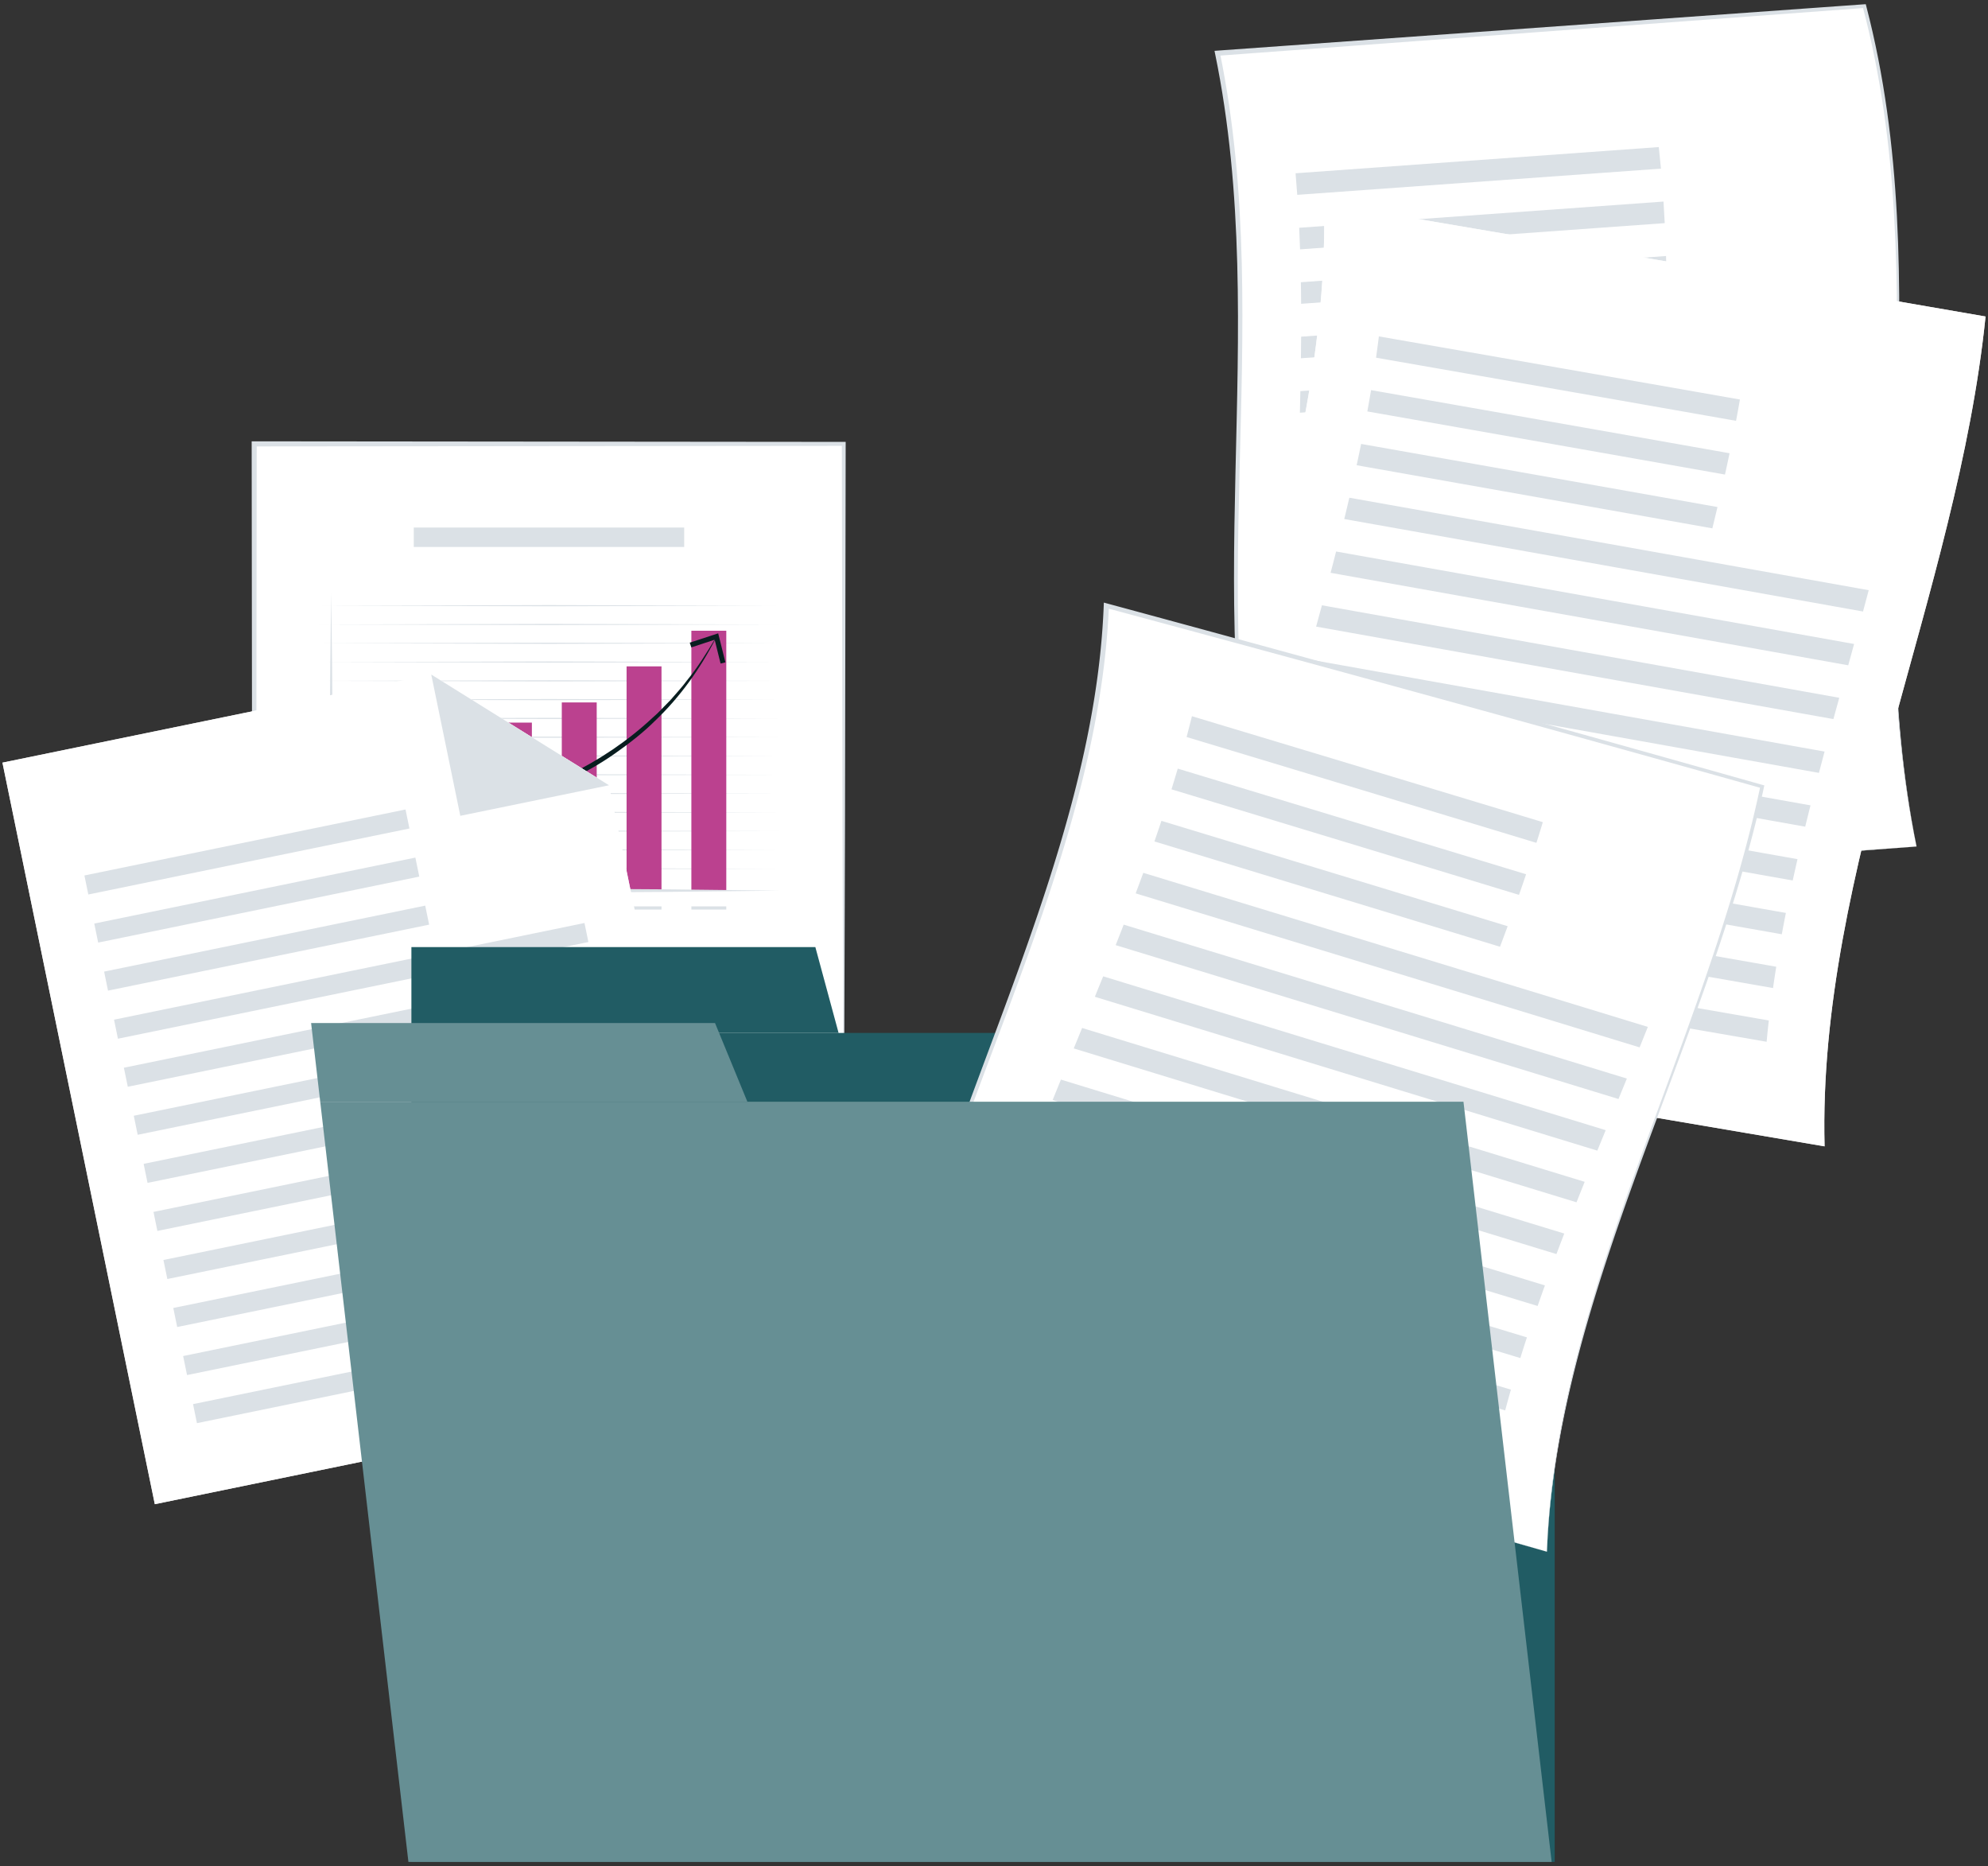 <svg width="390" height="366" fill="none" xmlns="http://www.w3.org/2000/svg"><rect width="100%" height="100%" fill="#333333" stroke="none"/><path d="M165.521 87.055H49.861v148.48h115.66V87.055Z" fill="#fff"/><path d="m165.531 235.535-57.75.2-57.92.11h-.32v-.32l-.17-148.48v-.49h.49l115.66.11h.38v.38l-.13 74.34-.25 74.13.01.02Zm0 0-.25-74.34-.13-74.13.38.38-115.66.11.49-.49-.17 148.48-.32-.32 57.75.11 57.92.2h-.01Z" fill="#DBE1E6"/><path d="m62.522 118.796 45.179-.12 45.18.12-45.18.11-45.18-.11ZM62.522 122.475l45.179-.11 45.18.11-45.18.12-45.18-.12ZM62.522 126.165l45.179-.12 45.18.12-45.18.11-45.18-.11ZM62.522 129.844l45.179-.11 45.18.11-45.18.11-45.18-.11ZM62.522 133.536l45.179-.12 45.18.12-45.18.11-45.18-.11ZM62.522 137.215l45.179-.11 45.18.11-45.18.11-45.18-.11ZM62.522 140.895l45.179-.11 45.18.11-45.18.12-45.18-.12ZM62.522 144.585l45.179-.11 45.18.11-45.18.11-45.18-.11ZM62.522 148.264l45.179-.11 45.18.11-45.18.12-45.18-.12ZM62.522 151.956l45.179-.12 45.18.12-45.18.11-45.18-.11ZM62.522 155.635l45.179-.11 45.18.11-45.18.12-45.18-.12ZM62.522 159.325l45.179-.12 45.18.12-45.18.11-45.18-.11ZM62.522 163.005l45.179-.11 45.18.11-45.18.12-45.18-.12ZM62.522 166.694l45.179-.12 45.18.12-45.18.11-45.18-.11ZM62.522 170.376l45.179-.11 45.18.11-45.18.12-45.18-.12Z" fill="#DBE1E6"/><path d="M78.922 159.205h-6.85v15.46h6.85v-15.46ZM91.631 150.965h-6.85v23.71h6.85v-23.71ZM104.342 141.725h-6.85v32.95h6.85v-32.95ZM117.061 137.766h-6.85v36.91h6.85v-36.91ZM129.772 130.695h-6.85v43.98h6.85v-43.98ZM142.481 123.705h-6.85v50.96h6.85v-50.96Z" fill="#BB418F"/><path d="m64.97 116.205.18 14.62.12 14.62c.08 9.74.11 19.49.12 29.23l-.42-.42 21.98-.02 21.981.05 21.98.14 21.98.25-21.98.25-21.98.14-21.98.05-21.98-.02h-.42v-.42c.02-9.74.04-19.49.12-29.23l.12-14.62.18-14.62ZM78.922 177.766h-6.85v.62h6.85v-.62ZM91.631 177.766h-6.85v.62h6.85v-.62ZM104.342 177.766h-6.85v.62h6.85v-.62ZM117.061 177.766h-6.85v.62h6.85v-.62ZM129.772 177.766h-6.85v.62h6.85v-.62ZM142.481 177.766h-6.85v.62h6.85v-.62Z" fill="#DBE1E6"/><path d="M72.842 161.165c3.35-.05 6.69-.31 10.01-.76 3.32-.43 6.61-1.01 9.86-1.78 6.49-1.54 12.87-3.63 18.83-6.63 5.99-2.91 11.58-6.66 16.45-11.2l.93-.84.88-.89 1.75-1.79c1.08-1.27 2.24-2.48 3.22-3.83 2.12-2.58 3.88-5.44 5.61-8.31l.05.03c-3.05 5.97-7.01 11.53-11.91 16.19-2.39 2.38-5.08 4.45-7.83 6.39-2.76 1.94-5.7 3.62-8.72 5.12-6.06 2.97-12.51 5.1-19.09 6.48-6.59 1.35-13.32 2.09-20.03 1.81l-.01.01Z" fill="#081D1F"/><path d="m142.312 129.905-.95.24-1.16-4.68-4.58 1.51-.31-.93 5.58-1.83 1.42 5.69Z" fill="#081D1F"/><path d="M60.58 201.465h94.221v-3.81h-94.22v3.81ZM60.58 211.094h53.051v-3.81h-53.05v3.81ZM81.17 107.275h53.051v-3.81h-53.05v3.81Z" fill="#DBE1E6"/><path d="m143.66 271.735-113.29 23.28L.48 149.575l84.12-17.28 34.87 21.72 24.19 117.72Z" fill="#fff"/><path opacity=".8" d="m143.66 271.735-113.29 23.28L.48 149.575l84.12-17.28 34.87 21.72 24.19 117.72Z" fill="#fff"/><path d="m84.6 132.295 34.87 21.72-29.17 5.99-5.7-27.71ZM17.326 175.436l62.994-12.942-.766-3.732-62.995 12.942.767 3.732ZM19.26 184.87l62.994-12.942-.767-3.732-62.994 12.942.767 3.732ZM21.191 194.292l62.995-12.942-.767-3.732-62.994 12.942.766 3.732ZM23.137 203.721l92.293-18.961-.767-3.732-92.292 18.961.766 3.732ZM25.07 213.145l92.291-18.961-.766-3.732-92.293 18.961.767 3.732ZM27.01 222.565l92.293-18.961-.767-3.733-92.292 18.962.767 3.732ZM28.944 231.999l92.292-18.962-.766-3.732-92.293 18.962.767 3.732ZM30.876 241.423l92.292-18.962-.767-3.732-92.292 18.962.767 3.732ZM32.829 250.854l92.292-18.961-.767-3.732-92.292 18.961.767 3.732ZM34.762 260.266l92.293-18.961-.767-3.732-92.292 18.961.766 3.732ZM36.694 269.69l92.292-18.961-.766-3.733-92.293 18.962.767 3.732ZM38.637 279.122l92.293-18.962-.767-3.732-92.292 18.962.766 3.732Z" fill="#DBE1E6"/><path d="M375.98 166.025c-42.39 3.08-84.69 6.16-126.91 9.24-14.45-54.94 1.03-109.88-10.23-164.82 42.39-3.08 84.7-6.16 126.91-9.24 14.44 54.94-1.05 109.88 10.23 164.82Z" fill="#fff"/><path d="M375.98 166.024c-42.37 3.18-84.65 6.37-126.82 9.55-.1 0-.2.02-.3.02-.03-.1-.06-.21-.08-.31-14.52-54.94.89-109.87-10.42-164.81-.03-.17-.07-.33-.1-.5.16-.01.33-.02.49-.04 42.39-3.03 84.7-6.06 126.92-9.09.12 0 .23-.02.35-.02l.09.35c14.33 54.95-1.28 109.9 9.88 164.85h-.01Zm0 0c-11.39-54.93 3.97-109.87-10.58-164.8.15.11.29.22.44.33-42.21 3.13-84.51 6.26-126.9 9.38.13-.18.26-.36.39-.53 11.21 54.95-4.34 109.89 10.04 164.84-.13-.1-.26-.19-.39-.29 42.24-2.98 84.58-5.95 126.99-8.93h.01Z" fill="#DBE1E6"/><path d="M254.16 33.984c23.77-1.71 47.52-3.42 71.26-5.14.15 1.41.29 2.82.42 4.23-23.76 1.71-47.55 3.42-71.35 5.14-.1-1.41-.21-2.82-.33-4.23ZM254.871 44.673c23.84-1.71 47.66-3.42 71.47-5.14.09 1.41.17 2.82.24 4.23-23.83 1.71-47.68 3.42-71.54 5.14-.05-1.41-.1-2.82-.17-4.23ZM255.199 55.353c23.89-1.71 47.77-3.42 71.64-5.14.04 1.41.08 2.82.1 4.23-23.89 1.71-47.79 3.42-71.69 5.14 0-1.41-.02-2.82-.05-4.23ZM255.251 66.034c35.06-2.51 70.11-5.02 105.13-7.53.01 1.41.02 2.82.02 4.23-35.05 2.51-70.11 5.02-105.19 7.53.02-1.41.03-2.82.04-4.23ZM255.1 76.714l105.26-7.53-.06 4.23-105.29 7.53.09-4.23ZM254.86 87.403l105.32-7.53c-.03 1.41-.06 2.82-.1 4.23l-105.32 7.53c.03-1.41.07-2.82.1-4.23ZM254.609 98.085l105.31-7.53c-.03 1.41-.07 2.82-.1 4.23l-105.29 7.53c.02-1.41.05-2.82.08-4.23ZM254.44 108.764l105.24-7.53c-.03 1.41-.05 2.82-.07 4.23-35.08 2.51-70.15 5.02-105.2 7.53 0-1.41 0-2.82.02-4.23h.01ZM254.449 119.444c35.01-2.51 70.05-5.02 105.11-7.53v4.23c-35.03 2.51-70.05 5.02-105.04 7.53-.03-1.41-.06-2.82-.07-4.23ZM254.74 130.134c34.94-2.51 69.91-5.02 104.91-7.53.03 1.41.06 2.82.11 4.23-34.97 2.51-69.9 5.02-104.81 7.53-.08-1.41-.15-2.82-.21-4.23ZM255.381 140.813c34.84-2.51 69.73-5.02 104.64-7.53.07 1.41.16 2.82.25 4.23-34.88 2.51-69.72 5.02-104.52 7.53-.14-1.41-.26-2.82-.38-4.23h.01ZM256.48 151.493c34.73-2.51 69.5-5.02 104.31-7.53.13 1.41.28 2.82.43 4.23-34.77 2.51-69.49 5.02-104.16 7.53-.21-1.41-.4-2.82-.58-4.23Z" fill="#DBE1E6"/><path d="M357.94 224.834c-43.76-7.42-86.98-14.84-129.79-22.26 5.54-54.25 32.98-108.51 31.58-162.76 43.76 7.42 86.98 14.84 129.79 22.26-5.54 54.25-32.98 108.51-31.58 162.76Z" fill="#fff"/><path opacity=".8" d="M357.94 224.834c-43.76-7.42-86.98-14.84-129.79-22.26 5.54-54.25 32.98-108.51 31.58-162.76 43.76 7.42 86.98 14.84 129.79 22.26-5.54 54.25-32.98 108.51-31.58 162.76Z" fill="#fff"/><path d="M270.491 65.975c23.72 4.13 47.33 8.25 70.84 12.38-.24 1.39-.49 2.79-.76 4.18a49616.7 49616.7 0 0 0-70.62-12.38c.19-1.39.38-2.79.55-4.18h-.01ZM268.97 76.514c23.54 4.13 46.97 8.25 70.33 12.38-.29 1.39-.59 2.79-.9 4.18-23.31-4.13-46.68-8.25-70.16-12.38.25-1.39.5-2.79.73-4.18ZM267.011 87.064c23.38 4.13 46.68 8.25 69.92 12.38-.33 1.39-.67 2.79-1.01 4.18-23.2-4.13-46.46-8.25-69.78-12.38.3-1.39.6-2.79.88-4.18h-.01ZM264.701 97.615c34.08 6.05 68.02 12.09 101.9 18.14-.37 1.39-.75 2.79-1.12 4.18-33.85-6.05-67.75-12.09-101.77-18.14.34-1.39.67-2.79 1-4.18h-.01ZM262.111 108.164c33.94 6.05 67.8 12.09 101.62 18.14-.38 1.39-.77 2.79-1.15 4.18-33.82-6.05-67.65-12.09-101.55-18.14.37-1.39.73-2.79 1.08-4.18ZM259.331 118.715c33.86 6.05 67.67 12.09 101.49 18.14-.38 1.39-.77 2.79-1.15 4.18l-101.48-18.14 1.14-4.18ZM256.441 129.264c33.82 6.05 67.63 12.09 101.5 18.14l-1.11 4.18c-33.9-6.05-67.72-12.09-101.54-18.14.39-1.39.77-2.79 1.15-4.18ZM253.531 139.814c33.83 6.05 67.69 12.09 101.65 18.14-.35 1.39-.7 2.79-1.04 4.18-34.01-6.05-67.9-12.09-101.75-18.14l1.14-4.18ZM250.68 150.365c33.89 6.05 67.85 12.09 101.95 18.14-.32 1.39-.63 2.79-.94 4.18-34.17-6.05-68.18-12.09-102.1-18.14.36-1.39.73-2.79 1.09-4.18ZM247.971 160.914c33.99 6.05 68.1 12.09 102.38 18.14-.28 1.39-.55 2.79-.8 4.18-34.37-6.05-68.55-12.09-102.6-18.14.33-1.39.67-2.79 1.02-4.18ZM245.49 171.465c34.15 6.05 68.45 12.09 102.97 18.14-.22 1.39-.44 2.79-.63 4.18-34.63-6.05-69.01-12.09-103.23-18.14.29-1.39.59-2.79.9-4.18h-.01ZM243.311 182.004c34.35 6.05 68.89 12.09 103.69 18.14-.16 1.39-.3 2.79-.43 4.18-34.93-6.05-69.57-12.09-104.01-18.14.24-1.39.5-2.79.76-4.18h-.01Z" fill="#DBE1E6"/><path d="M305.001 202.594H80.711v162.58H305v-162.58Z" fill="#19575E"/><path d="M159.951 185.754h-79.24v16.84h83.8l-4.56-16.84Z" fill="#19575E"/><g opacity=".1" fill="#668F94"><path d="M305.001 202.594H80.711v162.58H305v-162.58Z"/><path d="M159.951 185.754h-79.24v16.84h83.8l-4.56-16.84Z"/></g><path d="M303.471 304.333c-43.79-12.53-86.61-24.91-128.76-37.18 10.6-49.54 40.3-98.08 42.32-148.37 43.75 11.8 86.54 23.62 128.66 35.48-10.74 50.35-40.41 99.37-42.22 150.06v.01Z" fill="#fff"/><path d="M303.472 304.334a29076.907 29076.907 0 0 1-129.12-36.99l.06-.28c10.56-49.56 40.2-98.11 42.12-148.42 0-.15.01-.3.02-.46.17.05.34.09.51.14 43.78 11.84 86.58 23.71 128.71 35.62.12.03.23.07.35.1-.02.11-.05.22-.07.32-10.88 50.32-40.63 99.31-42.57 149.96l-.01.01Zm0 0c1.69-50.72 31.27-99.77 41.87-150.16.09.14.19.28.28.42-42.11-11.82-84.88-23.6-128.61-35.35.18-.11.35-.21.53-.32-2.13 50.27-31.88 98.79-42.52 148.32-.08-.12-.16-.24-.25-.37 42.11 12.36 84.91 24.83 128.7 37.45v.01Z" fill="#DBE1E6"/><path d="M233.819 140.465c23.054 6.943 46 13.864 68.846 20.782a201.57 201.57 0 0 1-1.256 4.058 50878.813 50878.813 0 0 0-68.627-20.755c.355-1.357.712-2.724 1.047-4.084l-.01-.001ZM231.047 150.748c22.875 6.921 45.643 13.82 68.339 20.72-.454 1.345-.92 2.699-1.394 4.042a58324.587 58324.587 0 0 0-68.171-20.7c.415-1.35.831-2.71 1.226-4.062ZM227.836 160.985a71411.652 71411.652 0 0 1 67.932 20.671c-.494 1.341-.999 2.69-1.503 4.029a78640.349 78640.349 0 0 0-67.793-20.654c.464-1.344.93-2.698 1.374-4.045l-.01-.001ZM224.278 171.183c33.109 10.091 66.08 20.156 98.991 30.223-.534 1.336-1.079 2.68-1.613 4.016a117722.55 117722.55 0 0 0-98.862-30.208c.504-1.339.999-2.689 1.494-4.03l-.01-.001ZM220.441 181.346c32.971 10.075 65.862 20.13 98.713 30.19-.543 1.334-1.098 2.677-1.642 4.012a239682.13 239682.13 0 0 0-98.644-30.181 321.084 321.084 0 0 0 1.573-4.021ZM216.417 191.486c32.891 10.065 65.733 20.114 98.584 30.174-.544 1.334-1.099 2.678-1.643 4.012-32.871-10.062-65.703-20.11-98.574-30.173.544-1.334 1.089-2.678 1.633-4.013ZM212.284 201.614a411935.96 411935.96 0 0 0 98.594 30.175c-.534 1.336-1.069 2.682-1.603 4.017-32.93-10.069-65.782-20.12-98.633-30.18.553-1.333 1.098-2.677 1.642-4.012ZM208.13 211.74c32.861 10.061 65.753 20.116 98.743 30.193a637.556 637.556 0 0 0-1.534 4.025 122947.997 122947.997 0 0 1-98.842-30.205c.544-1.334 1.089-2.678 1.633-4.013ZM204.037 221.873a99694.854 99694.854 0 0 0 99.041 30.229c-.484 1.341-.96 2.694-1.434 4.037a81590.478 81590.478 0 0 1-99.19-30.247c.524-1.337 1.059-2.682 1.583-4.019ZM200.081 232.021a71514.06 71514.06 0 0 0 99.468 30.28 204.767 204.767 0 0 0-1.296 4.054 64789.26 64789.26 0 0 1-99.686-30.307c.495-1.34 1-2.689 1.514-4.027ZM196.354 242.198c33.179 10.1 66.508 20.208 100.054 30.352a198.663 198.663 0 0 0-1.127 4.074 51514.188 51514.188 0 0 1-100.311-30.382c.454-1.346.92-2.7 1.394-4.042l-.01-.002ZM192.926 252.4a47621.534 47621.534 0 0 0 100.768 30.438 196.657 196.657 0 0 0-.927 4.098 43691.91 43691.91 0 0 1-101.086-30.476c.405-1.351.83-2.71 1.255-4.058l-.01-.002Z" fill="#DBE1E6"/><path d="M304.4 365.174H80.12l-17.3-149.09H287.1l17.3 149.09Z" fill="#668F94"/><path d="M140.271 200.645h-79.24l1.79 15.44h83.8l-6.35-15.44Z" fill="#668F94"/></svg>